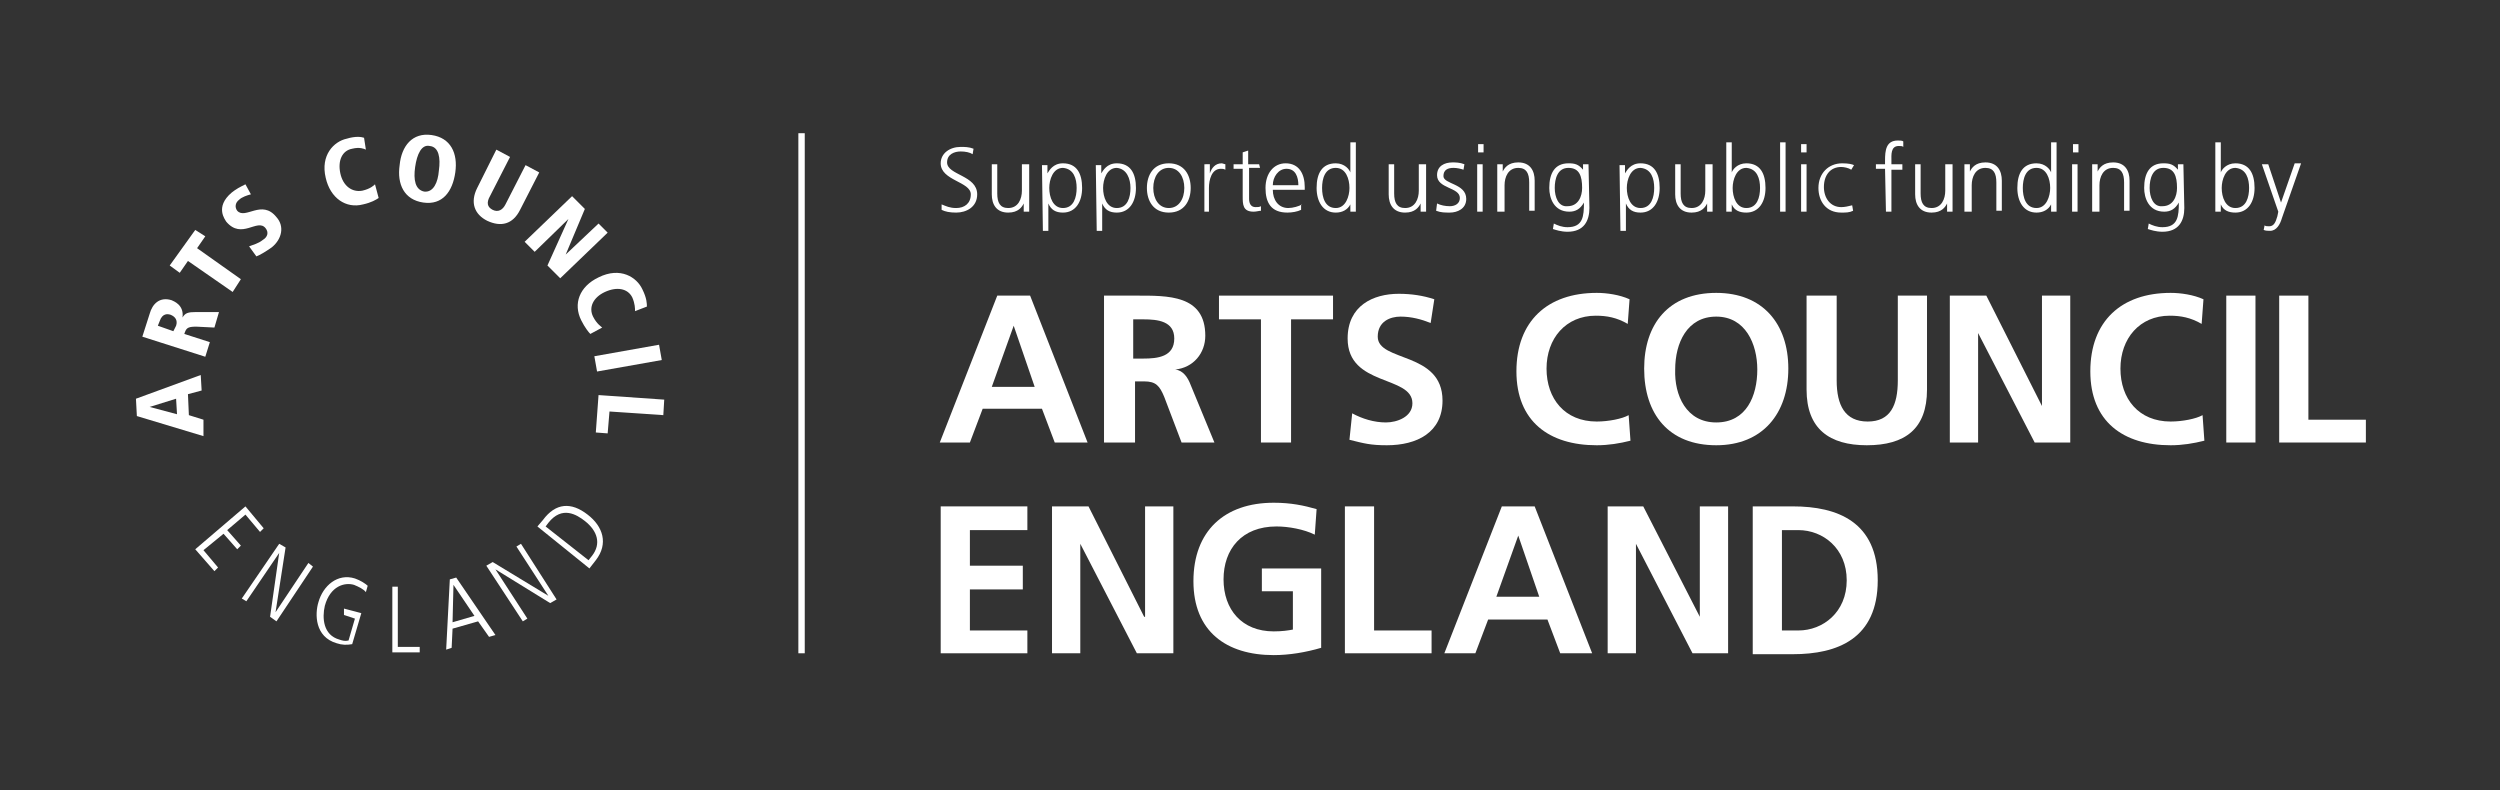 <?xml version="1.0" encoding="utf-8"?>
<!-- Generator: Adobe Illustrator 26.0.3, SVG Export Plug-In . SVG Version: 6.00 Build 0)  -->
<svg version="1.1" id="Logo" xmlns="http://www.w3.org/2000/svg" xmlns:xlink="http://www.w3.org/1999/xlink" x="0px" y="0px"
	 viewBox="0 0 274 86.6" style="enable-background:new 0 0 274 86.6;" xml:space="preserve">
<rect x="0" y="0" width="274" height="86.6" fill="#333333" stroke="none"/>
<style type="text/css">
	.st0{fill:#FFFFFF;}
</style>
<g>
	<g>
		<g>
			<path class="st0" d="M111.1,35.7L111.1,35.7l-2.4,6.7h4.7L111.1,35.7z M109.3,32.4h3.6l6.3,16.1h-3.6l-1.4-3.7h-6.5l-1.4,3.7H103
				L109.3,32.4z"/>
			<path class="st0" d="M124.2,39.3h1.1c1.6,0,3.4-0.2,3.4-2.2c0-1.9-1.8-2.1-3.4-2.1h-1.1V39.3z M121,32.4h3.5
				c3.5,0,7.6-0.1,7.6,4.4c0,1.9-1.3,3.5-3.3,3.7l0,0c0.9,0.1,1.4,0.9,1.7,1.7l2.6,6.3h-3.6l-1.9-5c-0.5-1.2-0.9-1.7-2.2-1.7h-1v6.7
				H121V32.4z"/>
			<polygon class="st0" points="138.2,35 133.6,35 133.6,32.4 146.1,32.4 146.1,35 141.5,35 141.5,48.5 138.2,48.5 			"/>
			<path class="st0" d="M156.8,35.4c-1-0.4-2.1-0.7-3.3-0.7c-1.1,0-2.5,0.5-2.5,2.2c0,2.8,7.1,1.6,7.1,7c0,3.5-2.8,4.9-6.1,4.9
				c-1.8,0-2.5-0.2-4.1-0.6l0.3-2.9c1.1,0.6,2.4,1,3.7,1c1.2,0,2.9-0.6,2.9-2.1c0-3.1-7.1-1.8-7.1-7.1c0-3.6,2.8-4.9,5.6-4.9
				c1.4,0,2.7,0.2,3.9,0.6L156.8,35.4z"/>
			<path class="st0" d="M178.7,48.3c-1.2,0.3-2.4,0.5-3.7,0.5c-5.2,0-8.8-2.6-8.8-8.1s3.4-8.6,8.8-8.6c1.1,0,2.5,0.2,3.6,0.7
				l-0.2,2.7c-1.2-0.7-2.3-0.9-3.5-0.9c-3.3,0-5.4,2.5-5.4,5.8s2,5.8,5.5,5.8c1.3,0,2.8-0.3,3.5-0.7L178.7,48.3z"/>
			<path class="st0" d="M188.1,46.3c3.3,0,4.5-2.9,4.5-5.8c0-2.8-1.3-5.8-4.5-5.8s-4.5,2.9-4.5,5.8
				C183.5,43.3,184.8,46.3,188.1,46.3 M188.1,32.1c5.1,0,7.9,3.4,7.9,8.3s-2.8,8.4-7.9,8.4c-5.2,0-7.9-3.4-7.9-8.4
				C180.2,35.5,182.9,32.1,188.1,32.1"/>
			<path class="st0" d="M198.1,32.4h3.2v9.3c0,2.7,0.9,4.5,3.4,4.5s3.3-1.8,3.3-4.5v-9.3h3.2v10.3c0,4.3-2.4,6.1-6.6,6.1
				c-4.1,0-6.6-1.8-6.6-6.1V32.4H198.1z"/>
			<polygon class="st0" points="213.7,32.4 217.7,32.4 223.8,44.5 223.8,44.5 223.8,32.4 226.9,32.4 226.9,48.5 223,48.5 
				216.8,36.5 216.8,36.5 216.8,48.5 213.7,48.5 			"/>
			<path class="st0" d="M241.6,48.3c-1.2,0.3-2.4,0.5-3.7,0.5c-5.2,0-8.8-2.6-8.8-8.1s3.4-8.6,8.8-8.6c1.1,0,2.5,0.2,3.6,0.7
				l-0.2,2.7c-1.2-0.7-2.3-0.9-3.5-0.9c-3.3,0-5.4,2.5-5.4,5.8s2,5.8,5.5,5.8c1.3,0,2.8-0.3,3.5-0.7L241.6,48.3z"/>
			<rect x="244" y="32.4" class="st0" width="3.2" height="16.1"/>
			<polygon class="st0" points="249.8,32.4 253,32.4 253,46 259.3,46 259.3,48.5 249.8,48.5 			"/>
			<polygon class="st0" points="103.1,55.5 112.6,55.5 112.6,58.1 106.3,58.1 106.3,62 112.1,62 112.1,64.6 106.3,64.6 106.3,69.1 
				112.6,69.1 112.6,71.6 103.1,71.6 			"/>
			<polygon class="st0" points="115.3,55.5 119.3,55.5 125.4,67.6 125.5,67.6 125.5,55.5 128.6,55.5 128.6,71.6 124.6,71.6 
				118.4,59.6 118.4,59.6 118.4,71.6 115.3,71.6 			"/>
			<path class="st0" d="M144.1,58.6c-1.2-0.6-2.9-0.9-4.2-0.9c-3.8,0-5.8,2.5-5.8,5.8s2,5.7,5.5,5.7c0.9,0,1.6-0.1,2.1-0.2v-4.2
				h-3.4v-2.5h6.5V71c-1.7,0.5-3.5,0.8-5.2,0.8c-5.2,0-8.8-2.6-8.8-8.1s3.4-8.6,8.8-8.6c1.9,0,3.3,0.3,4.7,0.7L144.1,58.6z"/>
			<polygon class="st0" points="147.4,55.5 150.6,55.5 150.6,69.1 156.9,69.1 156.9,71.6 147.4,71.6 			"/>
			<path class="st0" d="M166.4,58.7L166.4,58.7l-2.4,6.7h4.7L166.4,58.7z M164.6,55.5h3.6l6.3,16.1H171l-1.4-3.7h-6.5l-1.4,3.7h-3.4
				L164.6,55.5z"/>
			<polygon class="st0" points="176.2,55.5 180.1,55.5 186.3,67.6 186.3,67.6 186.3,55.5 189.4,55.5 189.4,71.6 185.5,71.6 
				179.3,59.6 179.3,59.6 179.3,71.6 176.2,71.6 			"/>
			<path class="st0" d="M195.3,69.1h1.8c2.7,0,5.3-2,5.3-5.5s-2.6-5.5-5.3-5.5h-1.8V69.1z M192.1,55.5h4.4c4.9,0,9.3,1.7,9.3,8.1
				s-4.4,8.1-9.3,8.1h-4.4V55.5z"/>
			<path class="st0" d="M248.6,18h-0.7l1.8,5.2l-0.1,0.5c-0.2,0.7-0.4,1.1-0.9,1.1c-0.2,0-0.4,0-0.5-0.1l-0.1,0.5
				c0.2,0.1,0.5,0.1,0.7,0.1c0.7,0,1.1-0.7,1.3-1.4l2.1-6h-0.7l-1.5,4.3l0,0L248.6,18z M246.5,20.6c0,1-0.3,2.2-1.5,2.2
				c-1.1,0-1.5-1.2-1.5-2.2c0-0.9,0.4-2.2,1.5-2.2C246.2,18.5,246.5,19.6,246.5,20.6 M242.8,23.2h0.6v-0.8l0,0
				c0.3,0.7,0.9,0.9,1.6,0.9c1.4,0,2.1-1.2,2.1-2.7c0-1.6-0.6-2.7-2.1-2.7c-1,0-1.5,0.7-1.6,1l0,0v-3.3h-0.6V23.2z M239.3,18h-0.6
				v0.6l0,0c-0.5-0.6-0.9-0.7-1.6-0.7c-1.5,0-2.1,1.1-2.1,2.7c0,1.1,0.5,2.6,2.2,2.6c0.7,0,1.2-0.3,1.6-1l0,0c0,1.5-0.1,2.7-1.8,2.7
				c-0.6,0-1.1-0.2-1.5-0.4l-0.1,0.6c0.3,0.1,0.9,0.3,1.6,0.3c1.8,0,2.4-1.2,2.4-2.6L239.3,18L239.3,18z M235.6,20.6
				c0-1,0.3-2.2,1.5-2.2s1.5,0.9,1.5,2.2c0,0.9-0.4,2-1.6,2C236,22.7,235.6,21.6,235.6,20.6 M229.5,23.2h0.6v-2.9
				c0-0.9,0.4-1.9,1.5-1.9c0.9,0,1.2,0.6,1.2,1.6v3.1h0.6v-3.3c0-1.1-0.5-2-1.8-2c-1.1,0-1.5,0.6-1.7,1l0,0V18h-0.6
				c0,0.4,0,0.8,0,1.2v4H229.5z M227.8,15.8h-0.6v0.9h0.6V15.8z M227.1,23.2h0.6V18h-0.6V23.2z M221.7,20.6c0-1,0.3-2.2,1.5-2.2
				c1.1,0,1.5,1.2,1.5,2.2c0,0.9-0.4,2.2-1.5,2.2C222,22.8,221.7,21.6,221.7,20.6 M225.4,15.6h-0.6v3.3l0,0c-0.1-0.3-0.6-1-1.6-1
				c-1.5,0-2.1,1.1-2.1,2.7c0,1.5,0.7,2.7,2.1,2.7c0.7,0,1.3-0.3,1.6-0.9l0,0v0.8h0.6V15.6z M215.5,23.2h0.6v-2.9
				c0-0.9,0.4-1.9,1.5-1.9c0.9,0,1.2,0.6,1.2,1.6v3.1h0.6v-3.3c0-1.1-0.5-2-1.8-2c-1.1,0-1.5,0.6-1.7,1l0,0V18h-0.6
				c0,0.4,0,0.8,0,1.2v4H215.5z M213.8,18h-0.6v2.9c0,0.9-0.4,1.9-1.5,1.9c-0.9,0-1.2-0.6-1.2-1.6V18h-0.6v3.3c0,1.1,0.5,2,1.8,2
				c1.1,0,1.5-0.6,1.7-1l0,0v0.9h0.6c0-0.4,0-0.8,0-1.2v-4C214,18,213.8,18,213.8,18z M206.7,23.2h0.6v-4.6h1.2V18h-1.2v-0.4
				c0-0.6-0.1-1.6,0.8-1.6c0.2,0,0.4,0,0.5,0.1v-0.6c-0.1-0.1-0.4-0.1-0.6-0.1c-1.3,0-1.4,1.1-1.4,2.2V18h-1v0.5h1L206.7,23.2
				L206.7,23.2z M203.2,18.1c-0.2-0.1-0.6-0.2-1.3-0.2c-1.5,0-2.6,1.1-2.6,2.7c0,1.4,0.8,2.7,2.5,2.7c0.5,0,0.9,0,1.3-0.2l-0.1-0.6
				c-0.4,0.1-0.8,0.2-1.2,0.2c-1.2,0-1.9-1-1.9-2.2c0-1.3,0.7-2.2,1.9-2.2c0.3,0,0.8,0.1,1.1,0.3L203.2,18.1z M198,15.8h-0.6v0.9
				h0.6V15.8z M197.4,23.2h0.6V18h-0.6V23.2z M195.1,23.2h0.6v-7.6h-0.6V23.2z M192.9,20.6c0,1-0.3,2.2-1.5,2.2
				c-1.1,0-1.5-1.2-1.5-2.2c0-0.9,0.4-2.2,1.5-2.2C192.6,18.5,192.9,19.6,192.9,20.6 M189.2,23.2h0.6v-0.8l0,0
				c0.3,0.7,0.9,0.9,1.6,0.9c1.4,0,2.1-1.2,2.1-2.7c0-1.6-0.6-2.7-2.1-2.7c-1,0-1.5,0.7-1.6,1l0,0v-3.3h-0.6V23.2z M187.5,18h-0.6
				v2.9c0,0.9-0.4,1.9-1.5,1.9c-0.9,0-1.2-0.6-1.2-1.6V18h-0.6v3.3c0,1.1,0.5,2,1.8,2c1.1,0,1.5-0.6,1.7-1l0,0v0.9h0.6
				c0-0.4,0-0.8,0-1.2v-4C187.7,18,187.5,18,187.5,18z M181.3,20.6c0,1-0.3,2.2-1.5,2.2c-1.1,0-1.5-1.2-1.5-2.2
				c0-0.9,0.4-2.2,1.5-2.2C181,18.5,181.3,19.6,181.3,20.6 M177.6,25.3h0.6v-3l0,0c0.3,0.7,0.8,1,1.6,1c1.4,0,2.1-1.2,2.1-2.7
				c0-1.6-0.6-2.7-2.1-2.7c-1.1,0-1.5,0.8-1.7,1.1l0,0v-0.9h-0.6L177.6,25.3L177.6,25.3z M174.1,18h-0.6v0.6l0,0
				c-0.5-0.6-0.9-0.7-1.6-0.7c-1.5,0-2.1,1.1-2.1,2.7c0,1.1,0.5,2.6,2.2,2.6c0.7,0,1.2-0.3,1.6-1l0,0c0,1.5-0.1,2.7-1.8,2.7
				c-0.6,0-1.1-0.2-1.5-0.4l-0.1,0.6c0.3,0.1,0.9,0.3,1.6,0.3c1.8,0,2.4-1.2,2.4-2.6L174.1,18L174.1,18z M170.4,20.6
				c0-1,0.3-2.2,1.5-2.2s1.5,0.9,1.5,2.2c0,0.9-0.4,2-1.6,2C170.8,22.7,170.4,21.6,170.4,20.6 M164.3,23.2h0.6v-2.9
				c0-0.9,0.4-1.9,1.5-1.9c0.9,0,1.2,0.6,1.2,1.6v3.1h0.6v-3.3c0-1.1-0.5-2-1.8-2c-1.1,0-1.5,0.6-1.7,1l0,0V18h-0.6
				c0,0.4,0,0.8,0,1.2v4H164.3z M162.6,15.8H162v0.9h0.6V15.8z M161.9,23.2h0.6V18h-0.6V23.2z M157.4,23.1c0.5,0.2,1,0.2,1.5,0.2
				c0.8,0,1.8-0.4,1.8-1.5c0-1.7-2.5-1.6-2.5-2.5c0-0.7,0.5-0.9,1.1-0.9c0.4,0,0.8,0.1,1.1,0.2l0.1-0.6c-0.5-0.2-1-0.2-1.3-0.2
				c-0.9,0-1.7,0.4-1.7,1.4c0,1.5,2.5,1.3,2.5,2.5c0,0.6-0.5,0.9-1.1,0.9c-0.5,0-1-0.1-1.4-0.3L157.4,23.1z M156.1,18h-0.6v2.9
				c0,0.9-0.4,1.9-1.5,1.9c-0.9,0-1.2-0.6-1.2-1.6V18h-0.6v3.3c0,1.1,0.5,2,1.8,2c1.1,0,1.5-0.6,1.7-1l0,0v0.9h0.6
				c0-0.4,0-0.8,0-1.2v-4C156.3,18,156.1,18,156.1,18z M144.9,20.6c0-1,0.3-2.2,1.5-2.2c1.1,0,1.5,1.2,1.5,2.2
				c0,0.9-0.4,2.2-1.5,2.2C145.2,22.8,144.9,21.6,144.9,20.6 M148.6,15.6H148v3.3l0,0c-0.1-0.3-0.6-1-1.6-1c-1.5,0-2.1,1.1-2.1,2.7
				c0,1.5,0.7,2.7,2.1,2.7c0.7,0,1.3-0.3,1.6-0.9l0,0v0.8h0.6V15.6z M139.5,20.3c0-0.9,0.6-1.8,1.5-1.8c1,0,1.3,0.9,1.3,1.8H139.5z
				 M142.7,22.4c-0.3,0.2-1,0.4-1.5,0.4c-1.1,0-1.7-0.9-1.7-2h3.5v-0.3c0-1.4-0.6-2.6-2.1-2.6c-1.3,0-2.2,1.1-2.2,2.7
				s0.6,2.7,2.4,2.7c0.5,0,1.1-0.1,1.5-0.3v-0.6C142.6,22.4,142.7,22.4,142.7,22.4z M138,18h-1.2v-1.5l-0.6,0.2V18h-1v0.5h1v3
				c0,0.9,0,1.7,1.2,1.7c0.3,0,0.6-0.1,0.8-0.1v-0.5c-0.2,0.1-0.3,0.1-0.6,0.1c-0.5,0-0.7-0.4-0.7-0.9v-3.4h1.2L138,18L138,18z
				 M131.9,23.2h0.6v-2.6c0-0.9,0.3-2.1,1.3-2.1c0.2,0,0.3,0,0.5,0.1V18c-0.1,0-0.3-0.1-0.4-0.1c-0.7,0-1.1,0.5-1.3,1.1l0,0v-1H132
				c0,0.4,0,0.6,0,1.2v4H131.9z M126.4,20.6c0-1.2,0.6-2.2,1.7-2.2s1.7,1,1.7,2.2s-0.6,2.2-1.7,2.2C127,22.8,126.4,21.8,126.4,20.6
				 M125.7,20.6c0,1.4,0.7,2.7,2.4,2.7s2.4-1.3,2.4-2.7c0-1.4-0.7-2.7-2.4-2.7C126.4,17.9,125.7,19.2,125.7,20.6 M123.9,20.6
				c0,1-0.3,2.2-1.5,2.2c-1.1,0-1.5-1.2-1.5-2.2c0-0.9,0.4-2.2,1.5-2.2C123.5,18.5,123.9,19.6,123.9,20.6 M120.2,25.3h0.6v-3l0,0
				c0.3,0.7,0.8,1,1.6,1c1.4,0,2.1-1.2,2.1-2.7c0-1.6-0.6-2.7-2.1-2.7c-1.1,0-1.5,0.8-1.7,1.1l0,0v-0.9h-0.6L120.2,25.3L120.2,25.3z
				 M118,20.6c0,1-0.3,2.2-1.5,2.2c-1.1,0-1.5-1.2-1.5-2.2c0-0.9,0.4-2.2,1.5-2.2C117.7,18.5,118,19.6,118,20.6 M114.3,25.3h0.6v-3
				l0,0c0.3,0.7,0.8,1,1.6,1c1.4,0,2.1-1.2,2.1-2.7c0-1.6-0.6-2.7-2.1-2.7c-1.1,0-1.5,0.8-1.7,1.1l0,0v-0.9h-0.6L114.3,25.3
				L114.3,25.3z M112.6,18H112v2.9c0,0.9-0.4,1.9-1.5,1.9c-0.9,0-1.2-0.6-1.2-1.6V18h-0.6v3.3c0,1.1,0.5,2,1.8,2
				c1.1,0,1.5-0.6,1.7-1l0,0v0.9h0.6c0-0.4,0-0.8,0-1.2v-4C112.8,18,112.6,18,112.6,18z M103.2,23c0.4,0.2,0.9,0.3,1.6,0.3
				c1.1,0,2.3-0.6,2.3-2c0-2.1-3.3-2.1-3.3-3.5c0-0.9,0.8-1.2,1.5-1.2c0.5,0,1,0.1,1.3,0.3l0.1-0.6c-0.5-0.2-1-0.2-1.4-0.2
				c-1.2,0-2.2,0.7-2.2,1.8c0,1.9,3.3,2,3.3,3.4c0,1-0.7,1.5-1.6,1.5c-0.7,0-1.1-0.2-1.6-0.4L103.2,23z"/>
		</g>
		<g>
			<g>
				<path class="st0" d="M22.1,42.8L22,41.1l-7.1,2.6l0.1,1.9l7.3,2.2V46l-1.6-0.5l-0.1-2.3L22.1,42.8z M19.3,43.7l0.1,1.7l-3-0.8
					l0,0L19.3,43.7z"/>
				<path class="st0" d="M22.5,39.1l0.5-1.6l-2.8-0.9c0.2-0.6,0.3-0.8,1.3-0.8l2,0.1l0.5-1.7h-2.5c-0.9,0-1.2,0.1-1.5,0.6l0,0
					c0.2-1.4-1-1.8-1.2-1.9c-1.3-0.4-2.1,0.4-2.4,1.5l-0.8,2.5L22.5,39.1z M17.3,35.7l0.2-0.5c0.3-0.9,0.9-0.8,1.2-0.7
					c0.5,0.2,0.8,0.6,0.6,1.2L19,36.3L17.3,35.7z"/>
				<polygon class="st0" points="25.5,32 26.4,30.6 21.6,27.2 22.5,25.9 21.4,25.2 18.6,29.1 19.7,29.9 20.6,28.6 				"/>
				<path class="st0" d="M26.9,20.2c-0.6,0.3-1,0.5-1.5,0.9c-1.9,1.6-0.7,3-0.6,3.2c1.7,2,3.4-0.4,4.3,0.7c0.4,0.5,0.2,1-0.3,1.3
					c-0.5,0.4-1,0.5-1.5,0.7l0.8,1.1c0.3-0.1,1-0.5,1.7-1c1.1-0.9,1.4-2.3,0.5-3.3c-1.6-2-3.4,0.3-4.3-0.7c-0.3-0.4-0.2-0.9,0.2-1.2
					c0.3-0.3,0.9-0.5,1.3-0.6L26.9,20.2z"/>
				<path class="st0" d="M39.9,15.1C39.6,15,39,14.9,38,15.2c-1.4,0.3-2.9,1.8-2.3,4.3c0.5,2.2,2.2,3.4,4.1,2.9
					c0.9-0.2,1.4-0.5,1.7-0.7l-0.4-1.5c-0.1,0.1-0.5,0.5-1.4,0.7c-1.1,0.2-2.1-0.5-2.4-1.9c-0.3-1.4,0.2-2.5,1.3-2.7
					c0.8-0.2,1.3,0,1.5,0.1L39.9,15.1z"/>
				<path class="st0" d="M43.8,18.1c-0.3,2.1,0.5,3.8,2.6,4.1c2.1,0.3,3.2-1.2,3.5-3.3s-0.5-3.8-2.6-4.1C45.2,14.5,44,16,43.8,18.1
					 M45.5,18.3c0.2-1.4,0.7-2.5,1.6-2.3c1,0.1,1.2,1.3,1,2.7C48,20,47.5,21.1,46.5,21C45.5,20.8,45.3,19.7,45.5,18.3"/>
				<path class="st0" d="M52.3,20.6c-0.8,1.6-0.3,2.9,1.1,3.6c1.5,0.7,2.8,0.4,3.6-1.2l2.1-4.1l-1.5-0.8l-2.2,4.3
					C55.1,23,54.6,23.3,54,23s-0.7-0.8-0.3-1.5l2.2-4.3l-1.5-0.8L52.3,20.6z"/>
				<polygon class="st0" points="57.5,26.5 58.6,27.6 62.3,24 62.3,24 60,29.1 61.4,30.5 66.6,25.5 65.6,24.5 62,27.9 62,27.9 
					64.1,22.9 62.7,21.5 				"/>
				<path class="st0" d="M70.9,33.6c0-0.3,0-0.9-0.5-1.9c-0.6-1.3-2.4-2.5-4.8-1.3c-2.1,1-2.8,2.9-1.9,4.7c0.4,0.8,0.8,1.3,1,1.5
					l1.3-0.7c-0.1-0.1-0.6-0.4-1-1.2c-0.5-1,0-2.1,1.3-2.7c1.3-0.6,2.5-0.4,3,0.6c0.3,0.7,0.3,1.2,0.3,1.5L70.9,33.6z"/>
				
					<rect x="65.2" y="38.4" transform="matrix(0.985 -0.175 0.175 0.985 -5.802 12.63)" class="st0" width="7.2" height="1.7"/>
				<polygon class="st0" points="65.6,43.3 65.3,47.4 66.6,47.5 66.8,45.1 72.7,45.5 72.8,43.8 				"/>
				<polygon class="st0" points="21.4,60.2 23.5,62.6 23.9,62.2 22.3,60.3 24.5,58.5 26,60.2 26.4,59.8 24.9,58.1 26.9,56.4 
					28.5,58.3 28.9,57.9 26.9,55.5 				"/>
				<polygon class="st0" points="26.5,65.6 27,65.9 30.6,60.6 30.6,60.6 29.6,67.6 30.3,68.1 34.3,62.1 33.8,61.7 30.2,67.1 
					30.2,67.1 31.3,60 30.6,59.6 				"/>
				<path class="st0" d="M37.7,67.4l1.2,0.4l-0.7,2.4c-0.4,0.1-0.7,0-1-0.1c-1.8-0.5-1.9-2.4-1.6-3.7c0.6-2.2,2.2-2.6,3.2-2.3
					c0.5,0.2,1.1,0.5,1.3,0.8l0.2-0.7c-0.2-0.2-0.8-0.6-1.4-0.8c-1.9-0.6-3.5,0.8-4,2.6c-0.4,1.3-0.4,3.8,2,4.5
					c0.6,0.2,1.1,0.2,1.7,0.1l1-3.4l-1.9-0.5V67.4z"/>
				<polygon class="st0" points="43,71.5 46,71.5 46,70.9 43.6,70.9 43.6,64.3 43,64.3 				"/>
				<path class="st0" d="M48.9,71.2l0.6-0.2l0.1-2.1l2.8-0.8l1.2,1.7l0.7-0.2L50,63.3l-0.7,0.2L48.9,71.2z M49.7,64.1L49.7,64.1
					l2.3,3.4l-2.4,0.7L49.7,64.1z"/>
				<polygon class="st0" points="57.3,68.1 57.8,67.8 54.3,62.4 54.3,62.4 60.3,66.1 61,65.7 57.1,59.6 56.6,59.9 60.1,65.3 
					60.1,65.3 54,61.6 53.3,62 				"/>
				<path class="st0" d="M64.6,62.3l0.7-0.9c1.4-1.8,0.8-3.7-0.9-5c-1.8-1.4-3.5-1.3-4.9,0.6l-0.6,0.7L64.6,62.3z M59.8,57.7
					l0.3-0.4c1.5-1.9,3.1-0.9,4-0.2c1.4,1.1,1.8,2.5,0.8,3.8l-0.4,0.5L59.8,57.7z"/>
			</g>
			<rect x="87.5" y="14.6" class="st0" width="0.7" height="57"/>
		</g>
	</g>
</g>
</svg>

